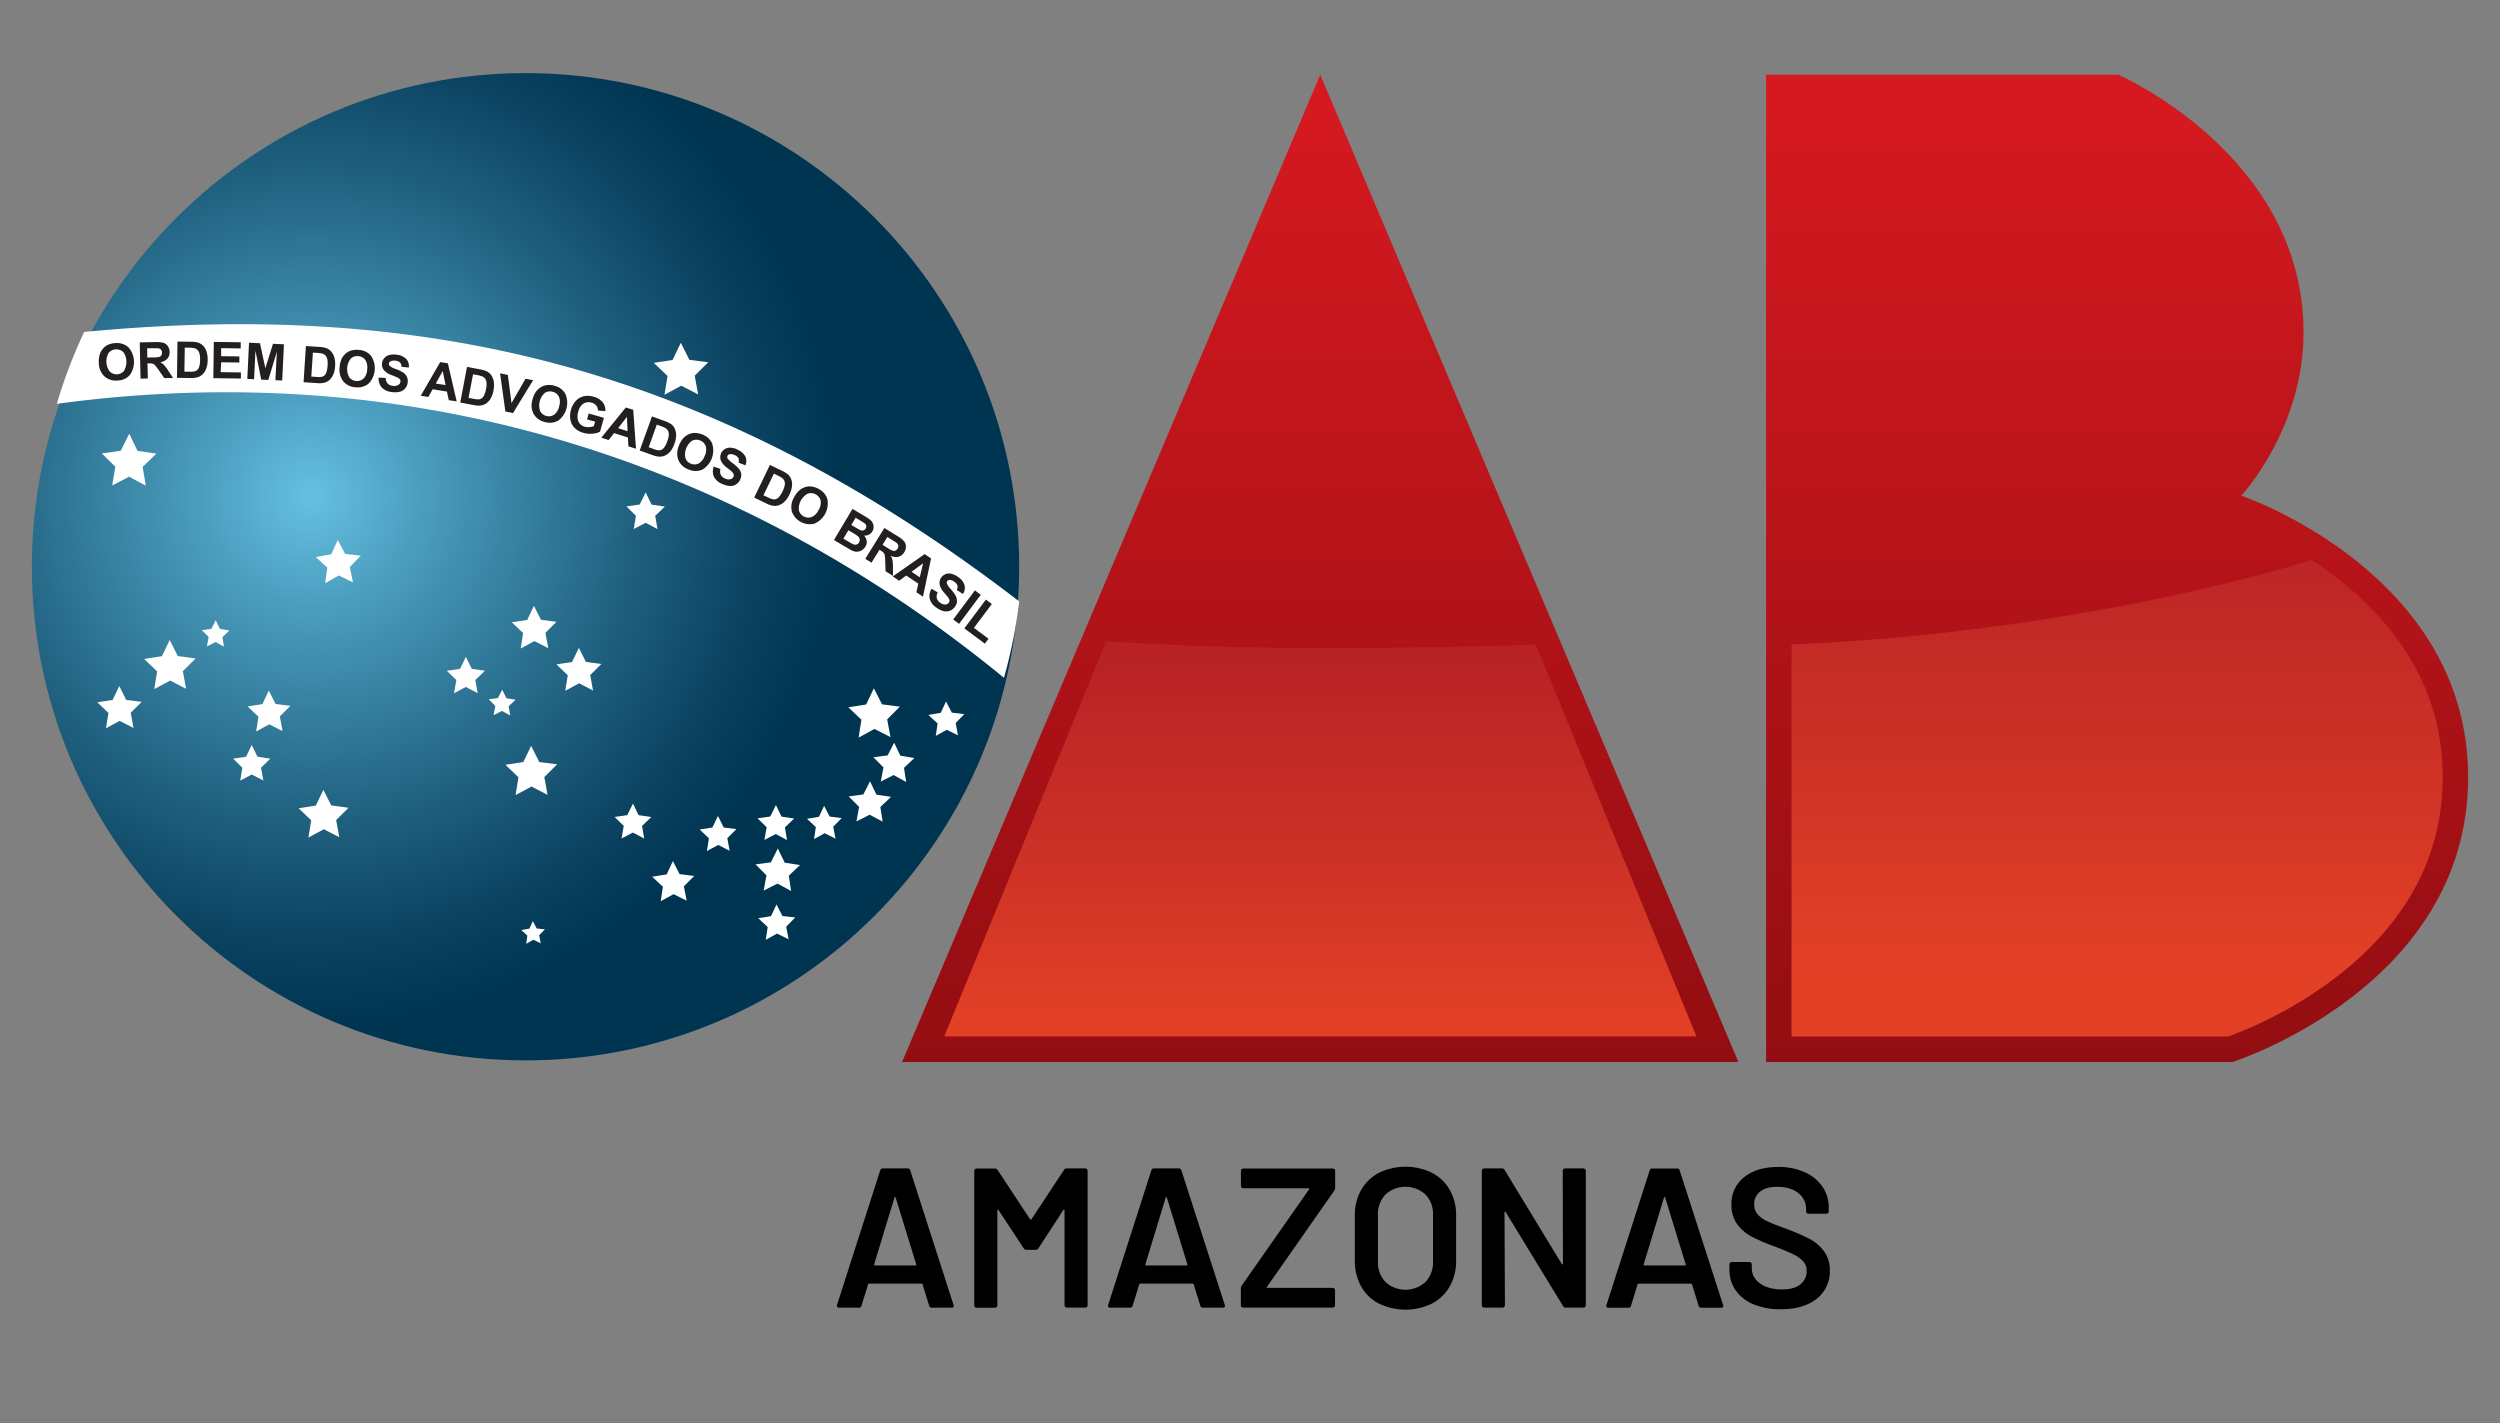 <svg id="Camada_1" data-name="Camada 1" xmlns="http://www.w3.org/2000/svg" xmlns:xlink="http://www.w3.org/1999/xlink" viewBox="0 0 1080.21 615"><rect x="0" y="0" width="1080.21" height="615" fill="#808080" stroke="none"/><defs><style>.cls-1{fill:none;}.cls-2{clip-path:url(#clip-path);}.cls-3{fill:url(#Gradiente_sem_nome_5);}.cls-4{clip-path:url(#clip-path-2);}.cls-5{fill:url(#Gradiente_sem_nome_6);}.cls-6{clip-path:url(#clip-path-3);}.cls-7{fill:url(#Gradiente_sem_nome_7);}.cls-8{clip-path:url(#clip-path-4);}.cls-9{fill:url(#Gradiente_sem_nome_8);}.cls-10{clip-path:url(#clip-path-5);}.cls-11{fill:url(#Gradiente_sem_nome_9);}.cls-12,.cls-13{fill:#fff;}.cls-13{fill-rule:evenodd;}.cls-14{fill:#231f20;}</style><clipPath id="clip-path"><path class="cls-1" d="M13.77,244.88c0,117.8,95.49,213.3,213.3,213.3s213.3-95.5,213.3-213.3S344.87,31.59,227.07,31.59,13.77,127.08,13.77,244.88"/></clipPath><radialGradient id="Gradiente_sem_nome_5" cx="5747.21" cy="6530.35" r="3.85" gradientTransform="matrix(0, 73.3, 73.3, 0, -478471.93, -421115.28)" gradientUnits="userSpaceOnUse"><stop offset="0" stop-color="#65c0e2"/><stop offset="0.17" stop-color="#4b9dbe"/><stop offset="0.47" stop-color="#236584"/><stop offset="0.69" stop-color="#0a4260"/><stop offset="0.81" stop-color="#003552"/><stop offset="1" stop-color="#003552"/></radialGradient><clipPath id="clip-path-2"><path class="cls-1" d="M763.09,32.28V458.87h201.5s101.85-32.26,101.85-123.06c0-88.51-98-121.65-98-121.65s26.89-28.82,26.89-70.55c0-76.62-80.05-111.33-80.05-111.33Z"/></clipPath><linearGradient id="Gradiente_sem_nome_6" x1="5911.97" y1="6555.64" x2="5915.82" y2="6555.64" gradientTransform="matrix(0, -110.73, -110.73, 0, 726836.89, 655105.85)" gradientUnits="userSpaceOnUse"><stop offset="0" stop-color="#900d11"/><stop offset="0.07" stop-color="#950e12"/><stop offset="1" stop-color="#d61920"/></linearGradient><clipPath id="clip-path-3"><path class="cls-1" d="M774.09,278.47V447.88H962.77a179.72,179.72,0,0,0,46.08-25.23c30.92-23.58,46.6-52.8,46.6-86.84,0-33-14.9-61.57-44.31-85-4.13-3.29-8.28-6.24-12.3-8.88-.16.06-95,31-224.75,36.53"/></clipPath><linearGradient id="Gradiente_sem_nome_7" x1="5968.4" y1="6607.1" x2="5972.25" y2="6607.1" gradientTransform="matrix(0, -53.46, -53.46, 0, 354099.98, 319491)" gradientUnits="userSpaceOnUse"><stop offset="0" stop-color="#e34126"/><stop offset="0.38" stop-color="#d03426"/><stop offset="1" stop-color="#b62126"/></linearGradient><clipPath id="clip-path-4"><polygon class="cls-1" points="389.77 458.87 751.14 458.87 570.46 32.28 389.77 458.87"/></clipPath><linearGradient id="Gradiente_sem_nome_8" x1="5911.97" y1="6557.94" x2="5915.82" y2="6557.94" gradientTransform="matrix(0, -110.73, -110.73, 0, 726747.52, 655105.85)" gradientUnits="userSpaceOnUse"><stop offset="0" stop-color="#900d11"/><stop offset="0.07" stop-color="#950e12"/><stop offset="1" stop-color="#d61920"/><stop offset="1" stop-color="#d61920"/></linearGradient><clipPath id="clip-path-5"><path class="cls-1" d="M408,447.83h325L663.58,278.47S625.78,280,571.41,280,478,277,478,277Z"/></clipPath><linearGradient id="Gradiente_sem_nome_9" x1="5725.26" y1="6381.93" x2="5729.11" y2="6381.93" gradientTransform="matrix(0, 44.34, 44.34, 0, -282408.68, -253584.71)" gradientUnits="userSpaceOnUse"><stop offset="0" stop-color="#b62126"/><stop offset="0.55" stop-color="#cd3126"/><stop offset="1" stop-color="#e34126"/></linearGradient></defs><g class="cls-2"><rect class="cls-3" x="-69.23" y="-51.42" width="592.6" height="592.6" transform="translate(-103.1 295.06) rotate(-55.8)"/></g><g class="cls-4"><rect class="cls-5" x="763.09" y="32.28" width="303.35" height="426.59"/></g><g class="cls-6"><rect class="cls-7" x="774.09" y="241.94" width="281.37" height="205.93"/></g><g class="cls-8"><rect class="cls-9" x="389.77" y="32.28" width="361.36" height="426.59"/></g><g class="cls-10"><rect class="cls-11" x="407.97" y="277.01" width="324.97" height="170.82"/></g><path class="cls-12" d="M95,271.72,93.22,268l-1.88,3.72-4.12.55,2.94,2.94-.75,4.09,3.71-1.9,3.65,2-.66-4.11,3-2.87Zm24.07,32.44-2.93-5.76-2.77,5.84-6.37,1,4.67,4.45-1,6.38,5.67-3.09,5.76,2.93-1.19-6.35,4.56-4.57Zm-7.82,22.78-2.49-5.05L106.3,327l-5.57.81,4,3.92-.94,5.55,5-2.63,5,2.61-1-5.54,4-3.93ZM203.85,289l-2.55-5.17L198.76,289l-5.7.83,4.12,4-1,5.68,5.11-2.69,5.1,2.68-1-5.68,4.13-4Zm-54.73-49.68-3.18-6-2.82,6.19-6.69,1.17,5,4.59-.94,6.73,5.92-3.34,6.11,3L151.14,245l4.73-4.89Zm-6,108.69-3.39-6.73-3.27,6.8-7.44,1.16,5.44,5.2-1.19,7.44,6.63-3.58,6.7,3.44-1.36-7.41,5.35-5.32ZM225,280.2,230.9,277l6,3.07-1.24-6.63,4.77-4.77-6.68-.88-3.06-6-2.89,6.09-6.66,1,4.88,4.65Zm48.82-51.62,5.15-2.69,5.13,2.71-1-5.72,4.16-4-5.74-.84L279,212.78,276.39,218l-5.74.81,4.14,4.07Zm-197,54.88-3.5-6.93-3.36,7-7.68,1.19,5.61,5.37-1.24,7.66,6.85-3.69,6.91,3.55L79,290l5.51-5.48Zm253.45,79.47,4.92-2.56,4.87,2.6-.91-5.45,4-3.84-5.46-.82-2.42-5-2.46,4.95-5.48.77,3.94,3.87ZM219.79,305.14l3-2.79-4-.65L217,298l-1.86,3.61-4,.53,2.87,2.88-.76,4,3.63-1.84,3.57,1.95Zm-165.25-2.7-3-6-2.9,6-6.61,1,4.83,4.62-1.07,6.61,5.9-3.18,6,3.06-1.21-6.58,4.75-4.73Zm-6.08-92.67,7.3-3.79L63,209.84l-1.37-8.1L67.55,196l-8.12-1.2-3.59-7.39-3.67,7.36L44,195.92l5.84,5.76ZM336.09,366.61l-3,6-6.63.86,4.72,4.74-1.22,6.58,6-3,5.87,3.19-1-6.61,4.85-4.61-6.61-1ZM371,318.69l6.84-3.73,6.93,3.53-1.44-7.65,5.49-5.51-7.71-1-3.53-6.93-3.34,7-7.67,1.22,5.63,5.35Zm-12.51,34.14-2.41-4.65-2.22,4.75-5.18.86,3.83,3.58-.78,5.18,4.59-2.53,4.69,2.34-1-5.14,3.68-3.74Zm20.19-9.48-2.76-5.77-2.89,5.7-6.34.84,4.52,4.52-1.16,6.29,5.71-2.91,5.62,3-1-6.32,4.63-4.4ZM231.9,401.18,230.23,398l-1.47,3.24-3.51.62,2.62,2.4-.51,3.53,3.11-1.75,3.2,1.56-.71-3.49,2.48-2.56Zm106.17-5.38-2.56-5-2.37,5.05-5.49.91,4.06,3.8-.84,5.51,4.89-2.69,5,2.5-1.06-5.47,3.91-4Zm78.58-87.23-5.38-.65-2.51-4.81L406.47,308l-5.34.91,4,3.69-.8,5.37,4.74-2.65,4.86,2.41-1-5.31ZM389,326.51l-2.64-5.61-2.84,5.51-6.14.78,4.35,4.4-1.15,6.09,5.54-2.79,5.43,3-.95-6.13,4.5-4.24Zm-76.29,31.05-2.5-5-2.4,5-5.49.84,4,3.84-.88,5.48,4.89-2.63,4.93,2.53-1-5.46,3.94-3.92ZM253.14,286l-3-6.08-3,6.14-6.72,1,4.9,4.7-1.08,6.71,6-3.23,6,3.12-1.22-6.69,4.82-4.79ZM233,329.27l-3.51-7-3.38,7-7.72,1.18,5.63,5.4-1.25,7.7,6.88-3.7,6.94,3.58-1.4-7.68,5.55-5.5Zm42.92,22.94-2.43-5-2.45,5-5.47.78,3.94,3.86-.95,5.45,4.9-2.57,4.89,2.59-.93-5.45,4-3.85Zm17.73,25.49-2.91-5.63-2.68,5.75-6.26,1,4.63,4.33-.95,6.27,5.56-3.07,5.67,2.83L295.49,383l4.45-4.52ZM306,156.54l-8.14-1.08-3.69-7.34-3.56,7.41-8.12,1.25,5.93,5.68-1.31,8.11,7.24-3.91,7.31,3.76-1.49-8.08Z"/><path class="cls-13" d="M36.39,143.43a212.93,212.93,0,0,0-11.83,31.06C175.5,154,316.7,197,433.79,292.86a213.69,213.69,0,0,0,6.58-33C306,156.55,180.88,129.65,36.39,143.43"/><path class="cls-14" d="M168.74,156.14a3.6,3.6,0,0,1,2.22-.28,3.23,3.23,0,0,1,1.91.8,2.72,2.72,0,0,1,.63,1.84l3.15.29a4.56,4.56,0,0,0-1.08-3.64,6.67,6.67,0,0,0-4.23-1.88,7.94,7.94,0,0,0-3.12.12,4.25,4.25,0,0,0-2.15,1.31,4,4,0,0,0-1,2.13,4.06,4.06,0,0,0,1,3.32,8.56,8.56,0,0,0,3.33,2c1.25.5,2.07.84,2.42,1a2.53,2.53,0,0,1,1,.83,1.4,1.4,0,0,1,.2,1,1.92,1.92,0,0,1-1,1.39,3.49,3.49,0,0,1-2.37.33,3.45,3.45,0,0,1-2.17-1,3.72,3.72,0,0,1-.81-2.41l-3.09-.12a6,6,0,0,0,1.34,4.22,6.83,6.83,0,0,0,4.34,2,8.86,8.86,0,0,0,3.46-.11,4.39,4.39,0,0,0,2.32-1.44,4.55,4.55,0,0,0,1.09-2.4,4.6,4.6,0,0,0-.28-2.55,4.46,4.46,0,0,0-1.5-1.82,15.58,15.58,0,0,0-3.23-1.58,8,8,0,0,1-2.74-1.43,1.22,1.22,0,0,1-.34-1,1.13,1.13,0,0,1,.63-.88m-13.74-5a8.58,8.58,0,0,0-3.42.34,6.25,6.25,0,0,0-2.13,1.23,7.51,7.51,0,0,0-1.63,2,9.83,9.83,0,0,0-1,4,8.08,8.08,0,0,0,1.56,6,7.4,7.4,0,0,0,5.37,2.59,7.3,7.3,0,0,0,5.67-1.68,9.6,9.6,0,0,0,1-11.87,7.37,7.37,0,0,0-5.35-2.6m2.12,12.35a4.24,4.24,0,0,1-6.21-.52,7.34,7.34,0,0,1,.64-8.06,4.06,4.06,0,0,1,3.26-1.07,3.94,3.94,0,0,1,3,1.58,5.89,5.89,0,0,1,.84,4.1,6,6,0,0,1-1.54,4m-42.45-4.45-2.33-10.81-4.73-.23-.75,15.65,2.93.14.59-12.32,2.5,12.47,3.05.15,3.7-12.17L119,164.28l2.93.13.76-15.64-4.74-.23ZM50,148.24a8.65,8.65,0,0,0-3.36.75,6.12,6.12,0,0,0-2,1.49,7,7,0,0,0-1.38,2.2,9.91,9.91,0,0,0-.56,4A8.12,8.12,0,0,0,45,162.51a7.36,7.36,0,0,0,5.64,1.92,7.32,7.32,0,0,0,5.42-2.35,9.63,9.63,0,0,0-.47-11.91A7.36,7.36,0,0,0,50,148.24m3.6,12a4.22,4.22,0,0,1-6.22.24A7.33,7.33,0,0,1,47,152.4a4.39,4.39,0,0,1,6.29-.26,7.48,7.48,0,0,1,.28,8.1m17.38-2.46a6.7,6.7,0,0,0-1.72-1.28A5,5,0,0,0,72.29,155a4.2,4.2,0,0,0,1-2.94,4.45,4.45,0,0,0-.74-2.45,3.57,3.57,0,0,0-1.85-1.46,11.36,11.36,0,0,0-3.66-.35l-6.66.14.34,15.67,3.17-.07L63.71,157l.64,0a5.06,5.06,0,0,1,1.6.15,2.45,2.45,0,0,1,1,.63A22.93,22.93,0,0,1,68.63,160L71,163.38l3.78-.08-2-3a16.48,16.48,0,0,0-1.85-2.5M66,154.43l-2.34.06-.08-4,2.46,0c1.29,0,2.06,0,2.31,0a2,2,0,0,1,1.21.59,1.94,1.94,0,0,1,.45,1.27,2,2,0,0,1-.3,1.18,1.68,1.68,0,0,1-.87.68,11.91,11.91,0,0,1-2.84.25m21.8-5A5.27,5.27,0,0,0,85.46,148a11.43,11.43,0,0,0-3-.34l-5.78-.08-.21,15.67,5.94.08a9.48,9.48,0,0,0,2.81-.29,5.58,5.58,0,0,0,2.24-1.22A6.82,6.82,0,0,0,89.19,159a9.94,9.94,0,0,0,.53-3.33,11.49,11.49,0,0,0-.46-3.71,6.78,6.78,0,0,0-1.46-2.56m-1.7,8.95a3.38,3.38,0,0,1-.85,1.5,3,3,0,0,1-1.29.63,7.85,7.85,0,0,1-1.91.12l-2.37,0,.15-10.37,1.41,0a14.38,14.38,0,0,1,2.6.18,3,3,0,0,1,1.45.76,3.55,3.55,0,0,1,.88,1.53,9.07,9.07,0,0,1,.28,2.79,10.2,10.2,0,0,1-.35,2.87m9.46-1.82,7.86.1,0-2.64-7.86-.1,0-3.47,8.45.11,0-2.65-11.62-.16-.21,15.67,11.91.16,0-2.64-8.75-.12ZM143.2,152a5.13,5.13,0,0,0-2.26-1.6,11.23,11.23,0,0,0-3-.5l-5.77-.38-1,15.63,5.94.4a9.3,9.3,0,0,0,2.82-.15,5.55,5.55,0,0,0,2.3-1.1,6.81,6.81,0,0,0,1.85-2.65,10.21,10.21,0,0,0,.7-3.29,11.7,11.7,0,0,0-.26-3.74A6.84,6.84,0,0,0,143.2,152m-1.66,6a10.36,10.36,0,0,1-.51,2.85,3.37,3.37,0,0,1-.93,1.45,3,3,0,0,1-1.31.56,8.89,8.89,0,0,1-1.93,0l-2.35-.15.69-10.35,1.41.09a13.93,13.93,0,0,1,2.59.32,3.07,3.07,0,0,1,1.41.83,3.59,3.59,0,0,1,.8,1.57,9.82,9.82,0,0,1,.13,2.81m48.67-1.53L181.79,171l3.32.51,1.81-3.32,6.19,1,.81,3.72,3.41.53L193.52,157Zm-1.92,9.28,3-5.42,1.24,6.07Zm186.19,68a4.12,4.12,0,0,0-1.17-2.34,3.74,3.74,0,0,0,2.09-.36,3.69,3.69,0,0,0,1.54-1.44,3.45,3.45,0,0,0,.52-1.82,3.94,3.94,0,0,0-.35-1.73,4.16,4.16,0,0,0-1.08-1.4,16.6,16.6,0,0,0-2.3-1.55l-5.39-3.21-8,13.46,4.58,2.73c1.74,1,2.85,1.64,3.33,1.87a4.65,4.65,0,0,0,2.21.44,4.18,4.18,0,0,0,2-.69,4.63,4.63,0,0,0,1.49-1.53,3.87,3.87,0,0,0,.55-2.43m-3.28.62a1.85,1.85,0,0,1-2.37.87,13.76,13.76,0,0,1-1.92-1l-2.51-1.49,2.15-3.6,2.19,1.3A10.54,10.54,0,0,1,371,232a1.94,1.94,0,0,1,.49,1.12,2.09,2.09,0,0,1-.32,1.2m1.85-5.13a2,2,0,0,1-1.39-.18c-.28-.12-.94-.49-2-1.12l-1.78-1.06,1.85-3.12,1.56.93c1.28.76,2,1.24,2.29,1.43a1.83,1.83,0,0,1,.75,1.09,1.71,1.71,0,0,1-.26,1.21,1.66,1.66,0,0,1-1,.82m26.48,10.24-13.78,9.63,2.78,1.86,3.06-2.24,5.2,3.49-.84,3.72,2.86,1.91,3.5-16.51Zm-2.11,10-3.55-2.38,5-3.65Zm-55.48-42.13a5.14,5.14,0,0,0-1.5-2.33,11,11,0,0,0-2.55-1.56l-5.21-2.52L325.87,215l5.36,2.58a9.7,9.7,0,0,0,2.67.93,5.67,5.67,0,0,0,2.54-.16,6.91,6.91,0,0,0,2.71-1.76,10.37,10.37,0,0,0,1.89-2.8,11.51,11.51,0,0,0,1.15-3.56,6.77,6.77,0,0,0-.25-2.93m-2.86,2.29a9.85,9.85,0,0,1-.92,2.65,10.66,10.66,0,0,1-1.54,2.45,3.33,3.33,0,0,1-1.41,1,2.86,2.86,0,0,1-1.43,0A8.69,8.69,0,0,1,332,215l-2.13-1,4.52-9.34,1.27.62a13.54,13.54,0,0,1,2.28,1.27,2.9,2.9,0,0,1,1,1.3,3.52,3.52,0,0,1,.15,1.75m14.52,1.58a8.58,8.58,0,0,0-3.28-1,6.3,6.3,0,0,0-2.44.3,7.69,7.69,0,0,0-2.3,1.22,10.13,10.13,0,0,0-2.51,3.23,8.12,8.12,0,0,0-.91,6.16,8.25,8.25,0,0,0,9.8,5.15,9.61,9.61,0,0,0,5.54-10.55,7.35,7.35,0,0,0-3.9-4.48m.09,9.14a5.91,5.91,0,0,1-3,3.05,4.23,4.23,0,0,1-5.51-2.91A7.31,7.31,0,0,1,349,213.3a4.4,4.4,0,0,1,5.58,2.91,6,6,0,0,1-.84,4.11m32.09,24.92a18.67,18.67,0,0,0-.18-3.1,7.32,7.32,0,0,0-.76-2,5,5,0,0,0,3.4.41,4.21,4.21,0,0,0,2.42-1.93,4.59,4.59,0,0,0,.72-2.47,3.66,3.66,0,0,0-.76-2.23,11.45,11.45,0,0,0-2.88-2.28l-5.66-3.51-8.26,13.32,2.7,1.67,3.44-5.56.54.33a5.27,5.27,0,0,1,1.27,1,2.42,2.42,0,0,1,.46,1,21.45,21.45,0,0,1,.21,2.83l.14,4.11,3.22,2Zm-4.5-9.83,2.09-3.38,2.1,1.3c1.09.68,1.74,1.1,1.93,1.26a2,2,0,0,1,.69,1.16,1.84,1.84,0,0,1-.31,1.3,2.15,2.15,0,0,1-.89.84,1.73,1.73,0,0,1-1.1.09,12.7,12.7,0,0,1-2.53-1.33Zm32.13,24.43a4.45,4.45,0,0,0-.48-2.3,15.15,15.15,0,0,0-2.11-2.92,8.21,8.21,0,0,1-1.75-2.55,1.21,1.21,0,0,1,.18-1,1.15,1.15,0,0,1,1-.49,3.66,3.66,0,0,1,2.08.81,3.14,3.14,0,0,1,1.31,1.6,2.63,2.63,0,0,1-.31,1.92l2.65,1.73a4.57,4.57,0,0,0,.75-3.71,6.6,6.6,0,0,0-2.85-3.65,7.91,7.91,0,0,0-2.82-1.36,4.25,4.25,0,0,0-2.51.14,4.11,4.11,0,0,0-2.53,4.83,8.53,8.53,0,0,0,2,3.34c.88,1,1.43,1.71,1.65,2a2.38,2.38,0,0,1,.52,1.21,1.37,1.37,0,0,1-.28,1,1.92,1.92,0,0,1-1.51.77,3.52,3.52,0,0,1-2.25-.81,3.48,3.48,0,0,1-1.43-1.94,3.66,3.66,0,0,1,.41-2.5l-2.67-1.56a6,6,0,0,0-.8,4.36,6.78,6.78,0,0,0,2.91,3.78,8.81,8.81,0,0,0,3.1,1.53,4.64,4.64,0,0,0,4.81-1.79,4.69,4.69,0,0,0,1-2.39M428.56,261,426,259.07l-9.31,12.44,8.84,6.61,1.58-2.12-6.3-4.71Zm-7.32-5.89-9.38,12.55,2.54,1.89L423.78,257ZM289.86,183.2a11.38,11.38,0,0,0-2.7-1.29l-5.44-2-5.31,14.75,5.6,2a9.15,9.15,0,0,0,2.75.63,5.48,5.48,0,0,0,2.52-.42,6.88,6.88,0,0,0,2.51-2,10,10,0,0,0,1.58-3,11.87,11.87,0,0,0,.78-3.66,6.81,6.81,0,0,0-.56-2.89,5.22,5.22,0,0,0-1.73-2.16m-1.52,7.47a10,10,0,0,1-1.27,2.59,3.32,3.32,0,0,1-1.29,1.15,3,3,0,0,1-1.42.18,8.6,8.6,0,0,1-1.86-.51l-2.21-.8,3.5-9.76,1.34.48a14.06,14.06,0,0,1,2.39,1,3,3,0,0,1,1.13,1.19,3.52,3.52,0,0,1,.33,1.73,9.33,9.33,0,0,1-.64,2.73m30.19,3.56a8,8,0,0,0-3-.74,4.26,4.26,0,0,0-2.43.66,4.11,4.11,0,0,0-1.48,5.24,8.53,8.53,0,0,0,2.64,2.87c1.08.83,1.76,1.38,2,1.64A2.51,2.51,0,0,1,317,205a1.45,1.45,0,0,1-.08,1,1.92,1.92,0,0,1-1.32,1.07,3.45,3.45,0,0,1-2.37-.34,3.35,3.35,0,0,1-1.8-1.58,3.65,3.65,0,0,1-.11-2.54l-2.94-1a6,6,0,0,0,.12,4.43,6.79,6.79,0,0,0,3.63,3.09,8.87,8.87,0,0,0,3.35.86,4.46,4.46,0,0,0,2.64-.75,4.54,4.54,0,0,0,1.7-2,4.71,4.71,0,0,0,.44-2.53,4.51,4.51,0,0,0-1-2.16,15.46,15.46,0,0,0-2.67-2.41,8.28,8.28,0,0,1-2.24-2.13,1.17,1.17,0,0,1,0-1.06,1.12,1.12,0,0,1,.85-.68,3.58,3.58,0,0,1,2.2.35,3.16,3.16,0,0,1,1.62,1.29,2.69,2.69,0,0,1,.1,2l2.95,1.14a4.59,4.59,0,0,0,0-3.79,6.63,6.63,0,0,0-3.54-3m-91.46-30.6L221,174.2,219.44,162l-3.36-.7,2.28,16.48,3.31.69,8.69-14.2Zm27.3,15-.72,2.54,3.49,1-.55,1.91a7,7,0,0,1-1.9.44,5.47,5.47,0,0,1-2-.16,4.13,4.13,0,0,1-2.74-2.23,6.11,6.11,0,0,1-.06-4.36,5.51,5.51,0,0,1,2.24-3.42,4.28,4.28,0,0,1,3.53-.37,3.76,3.76,0,0,1,2,1.26,3.33,3.33,0,0,1,.71,2.1l3.18.28a5.53,5.53,0,0,0-1.11-3.83,7.49,7.49,0,0,0-4.05-2.41,8,8,0,0,0-3.82-.27,6.83,6.83,0,0,0-3.69,2,9,9,0,0,0-2.17,3.9,9.56,9.56,0,0,0-.25,4.27,6.54,6.54,0,0,0,1.84,3.59,8.68,8.68,0,0,0,3.84,2.15,10.49,10.49,0,0,0,3.88.34,8.56,8.56,0,0,0,3.23-.85l1.7-6Zm-14.83-12a8.54,8.54,0,0,0-3.43-.25,5.89,5.89,0,0,0-2.31.84,7.32,7.32,0,0,0-2,1.71,9.87,9.87,0,0,0-1.72,3.7,8.09,8.09,0,0,0,.49,6.2,7.39,7.39,0,0,0,4.84,3.48,7.27,7.27,0,0,0,5.87-.66,9.61,9.61,0,0,0,3-11.52,7.36,7.36,0,0,0-4.81-3.5m2.15,8.9a6.07,6.07,0,0,1-2.21,3.64,4,4,0,0,1-3.35.52,4,4,0,0,1-2.67-2.11,7.33,7.33,0,0,1,2-7.83,4,4,0,0,1,3.39-.49,4,4,0,0,1,2.7,2.08,5.93,5.93,0,0,1,.11,4.19m66.14,16.12a7.37,7.37,0,0,0-4.42-4,8.87,8.87,0,0,0-3.38-.62,6.63,6.63,0,0,0-2.39.6,7.78,7.78,0,0,0-2.13,1.49,10.14,10.14,0,0,0-2.09,3.51,8.11,8.11,0,0,0-.16,6.22,7.4,7.4,0,0,0,4.44,4,7.28,7.28,0,0,0,5.92,0,9.61,9.61,0,0,0,4.21-11.14m-3.21,5.09A6,6,0,0,1,302,200.2a4,4,0,0,1-3.39.18,4,4,0,0,1-2.43-2.39,7.37,7.37,0,0,1,2.84-7.57,4.39,4.39,0,0,1,5.89,2.22,5.94,5.94,0,0,1-.33,4.17m-92.19-34.49a5,5,0,0,0-2.05-1.86,10.83,10.83,0,0,0-2.87-.85l-5.68-1.09-2.93,15.4,5.84,1.11a9.82,9.82,0,0,0,2.82.2,5.46,5.46,0,0,0,2.41-.82,6.78,6.78,0,0,0,2.17-2.4,10.58,10.58,0,0,0,1.1-3.18,12,12,0,0,0,.19-3.74,6.9,6.9,0,0,0-1-2.77m-2.38,5.75a10.5,10.5,0,0,1-.85,2.77,3.39,3.39,0,0,1-1.1,1.33,2.89,2.89,0,0,1-1.37.39,8.57,8.57,0,0,1-1.92-.2l-2.32-.45,1.95-10.19,1.39.27a13.25,13.25,0,0,1,2.52.63,2.85,2.85,0,0,1,1.31,1,3.55,3.55,0,0,1,.6,1.66,9.51,9.51,0,0,1-.21,2.79m60.39,8-10.6,13.06,3.2,1,2.31-3,6,1.91.21,3.81,3.28,1.05-1.19-16.83ZM267.09,185l3.79-4.88.28,6.19Z"/><path d="M401.47,564.16l-2.84-9.2a.49.49,0,0,0-.43-.34H375.51a.49.49,0,0,0-.43.34l-2.84,9.2a1.08,1.08,0,0,1-1.11.86h-8.6a1,1,0,0,1-.77-.3,1,1,0,0,1-.09-.91l18.65-58.1a1.09,1.09,0,0,1,1.12-.86h10.75a1.08,1.08,0,0,1,1.11.86L412,563.81a.94.94,0,0,1,.09.43c0,.52-.32.78-.95.78h-8.59A1.08,1.08,0,0,1,401.47,564.16Zm-23.38-17.37h17.45c.34,0,.46-.17.34-.51L387,517.48c-.06-.22-.15-.34-.26-.34s-.2.12-.26.34l-8.77,28.8C377.69,546.62,377.8,546.79,378.09,546.79Z"/><path d="M461,504.85h7.91a1,1,0,0,1,.73.3,1,1,0,0,1,.3.73V564a1,1,0,0,1-1,1H461a1,1,0,0,1-.73-.3,1,1,0,0,1-.3-.74V523a.34.34,0,0,0-.22-.34c-.14-.06-.24,0-.3.17l-10.74,16.51a1.35,1.35,0,0,1-1.21.68H443.5a1.32,1.32,0,0,1-1.2-.68L431.47,522.9c-.06-.17-.16-.23-.3-.17a.32.32,0,0,0-.22.34V564a1,1,0,0,1-.3.74,1,1,0,0,1-.73.3H422a1,1,0,0,1-.73-.3,1,1,0,0,1-.3-.74v-58.1a1,1,0,0,1,1-1h7.91a1.35,1.35,0,0,1,1.2.69l14,21.23a.52.52,0,0,0,.35.17.27.27,0,0,0,.25-.17l14-21.23A1.33,1.33,0,0,1,461,504.85Z"/><path d="M518.62,564.16l-2.83-9.2c-.12-.23-.26-.34-.43-.34H492.67c-.18,0-.32.11-.43.34l-2.84,9.2a1.09,1.09,0,0,1-1.12.86h-8.59a1,1,0,0,1-.78-.3,1,1,0,0,1-.08-.91l18.65-58.1a1.08,1.08,0,0,1,1.12-.86h10.74a1.09,1.09,0,0,1,1.12.86l18.74,58.1a1.1,1.1,0,0,1,.08.43c0,.52-.31.78-.94.78h-8.6A1.09,1.09,0,0,1,518.62,564.16Zm-23.38-17.37h17.45c.35,0,.46-.17.35-.51l-8.86-28.8c-.05-.22-.14-.34-.25-.34s-.21.12-.26.34l-8.77,28.8C494.84,546.62,495,546.79,495.24,546.79Z"/><path d="M536.46,564.72a1,1,0,0,1-.3-.74v-7.3a2.44,2.44,0,0,1,.43-1.29l29-41.43a.27.27,0,0,0,.09-.34.34.34,0,0,0-.34-.18H537.19a1,1,0,0,1-1-1v-6.53a1,1,0,0,1,1-1h38.68a1,1,0,0,1,.73.3,1,1,0,0,1,.3.73v7.31a2.44,2.44,0,0,1-.43,1.29l-29,41.43a.27.27,0,0,0-.08.34.34.34,0,0,0,.34.17h28.11a1,1,0,0,1,1,1V564a1,1,0,0,1-1,1H537.19A1,1,0,0,1,536.46,564.72Z"/><path d="M595.81,563.25a18.37,18.37,0,0,1-7.69-7.43,22.2,22.2,0,0,1-2.71-11.09v-19.6a21.5,21.5,0,0,1,2.75-11,18.94,18.94,0,0,1,7.69-7.39,26.26,26.26,0,0,1,22.87,0,19,19,0,0,1,7.69,7.39,21.6,21.6,0,0,1,2.75,11v19.6a22,22,0,0,1-2.75,11.09,18.85,18.85,0,0,1-7.69,7.43,26.26,26.26,0,0,1-22.91,0Zm20.11-9.32a12.16,12.16,0,0,0,3.27-8.86v-20a12.24,12.24,0,0,0-3.27-8.94,12.82,12.82,0,0,0-17.28,0,12.27,12.27,0,0,0-3.26,8.94v20a12.19,12.19,0,0,0,3.26,8.86,12.82,12.82,0,0,0,17.28,0Z"/><path d="M675.53,505.15a1,1,0,0,1,.73-.3h7.91a1,1,0,0,1,.73.3,1,1,0,0,1,.3.73V564a1,1,0,0,1-1,1h-7.65a1.22,1.22,0,0,1-1.2-.69l-24.76-40.57c-.12-.17-.23-.24-.34-.22s-.18.16-.18.39l.18,40.05a1,1,0,0,1-.3.74,1,1,0,0,1-.74.3h-7.9a1,1,0,0,1-.73-.3,1,1,0,0,1-.3-.74v-58.1a1,1,0,0,1,1-1h7.65a1.23,1.23,0,0,1,1.2.69l24.67,40.57c.11.17.23.24.34.21s.18-.16.18-.39l-.09-40A1,1,0,0,1,675.53,505.15Z"/><path d="M733.94,564.16,731.1,555c-.12-.23-.26-.34-.43-.34H708a.49.49,0,0,0-.43.34l-2.84,9.2a1.08,1.08,0,0,1-1.12.86H695a1,1,0,0,1-.78-.3,1,1,0,0,1-.08-.91l18.65-58.1a1.08,1.08,0,0,1,1.12-.86h10.74a1.09,1.09,0,0,1,1.12.86l18.74,58.1a1.1,1.1,0,0,1,.08.43c0,.52-.31.78-.94.78h-8.6A1.08,1.08,0,0,1,733.94,564.16Zm-23.38-17.37H728c.35,0,.46-.17.35-.51l-8.85-28.8c-.06-.22-.15-.34-.26-.34s-.2.12-.26.34l-8.77,28.8C710.15,546.62,710.27,546.79,710.56,546.79Z"/><path d="M757.66,563.56a17.65,17.65,0,0,1-7.69-6,15.46,15.46,0,0,1-2.71-9.11v-2.15a1,1,0,0,1,1-1h7.65a1,1,0,0,1,1,1v1.63a7.92,7.92,0,0,0,3.53,6.58q3.53,2.63,9.62,2.62c3.5,0,6.13-.75,7.91-2.24a7.15,7.15,0,0,0,2.67-5.76,6,6,0,0,0-1.47-4.08,13.64,13.64,0,0,0-4.16-3c-1.81-.92-4.52-2.06-8.13-3.44a84.37,84.37,0,0,1-9.88-4.21,18.52,18.52,0,0,1-6.32-5.37,13.76,13.76,0,0,1-2.54-8.47,14.47,14.47,0,0,1,5.51-11.95q5.49-4.38,14.69-4.38a27.36,27.36,0,0,1,11.39,2.24,18.14,18.14,0,0,1,7.7,6.23,15.91,15.91,0,0,1,2.75,9.24v1.46a1,1,0,0,1-.3.73,1,1,0,0,1-.73.3h-7.74a1,1,0,0,1-1-1v-1a8.64,8.64,0,0,0-3.31-6.83q-3.32-2.79-9.16-2.79-4.72,0-7.34,2a6.59,6.59,0,0,0-2.63,5.59,6.3,6.3,0,0,0,1.38,4.21,12.31,12.31,0,0,0,4.12,3c1.84.89,4.67,2,8.51,3.39a98.07,98.07,0,0,1,9.76,4.21,18.79,18.79,0,0,1,6.27,5.29,13.44,13.44,0,0,1,2.63,8.47A14.91,14.91,0,0,1,785,561.15q-5.72,4.56-15.6,4.55A29.39,29.39,0,0,1,757.66,563.56Z"/></svg>
